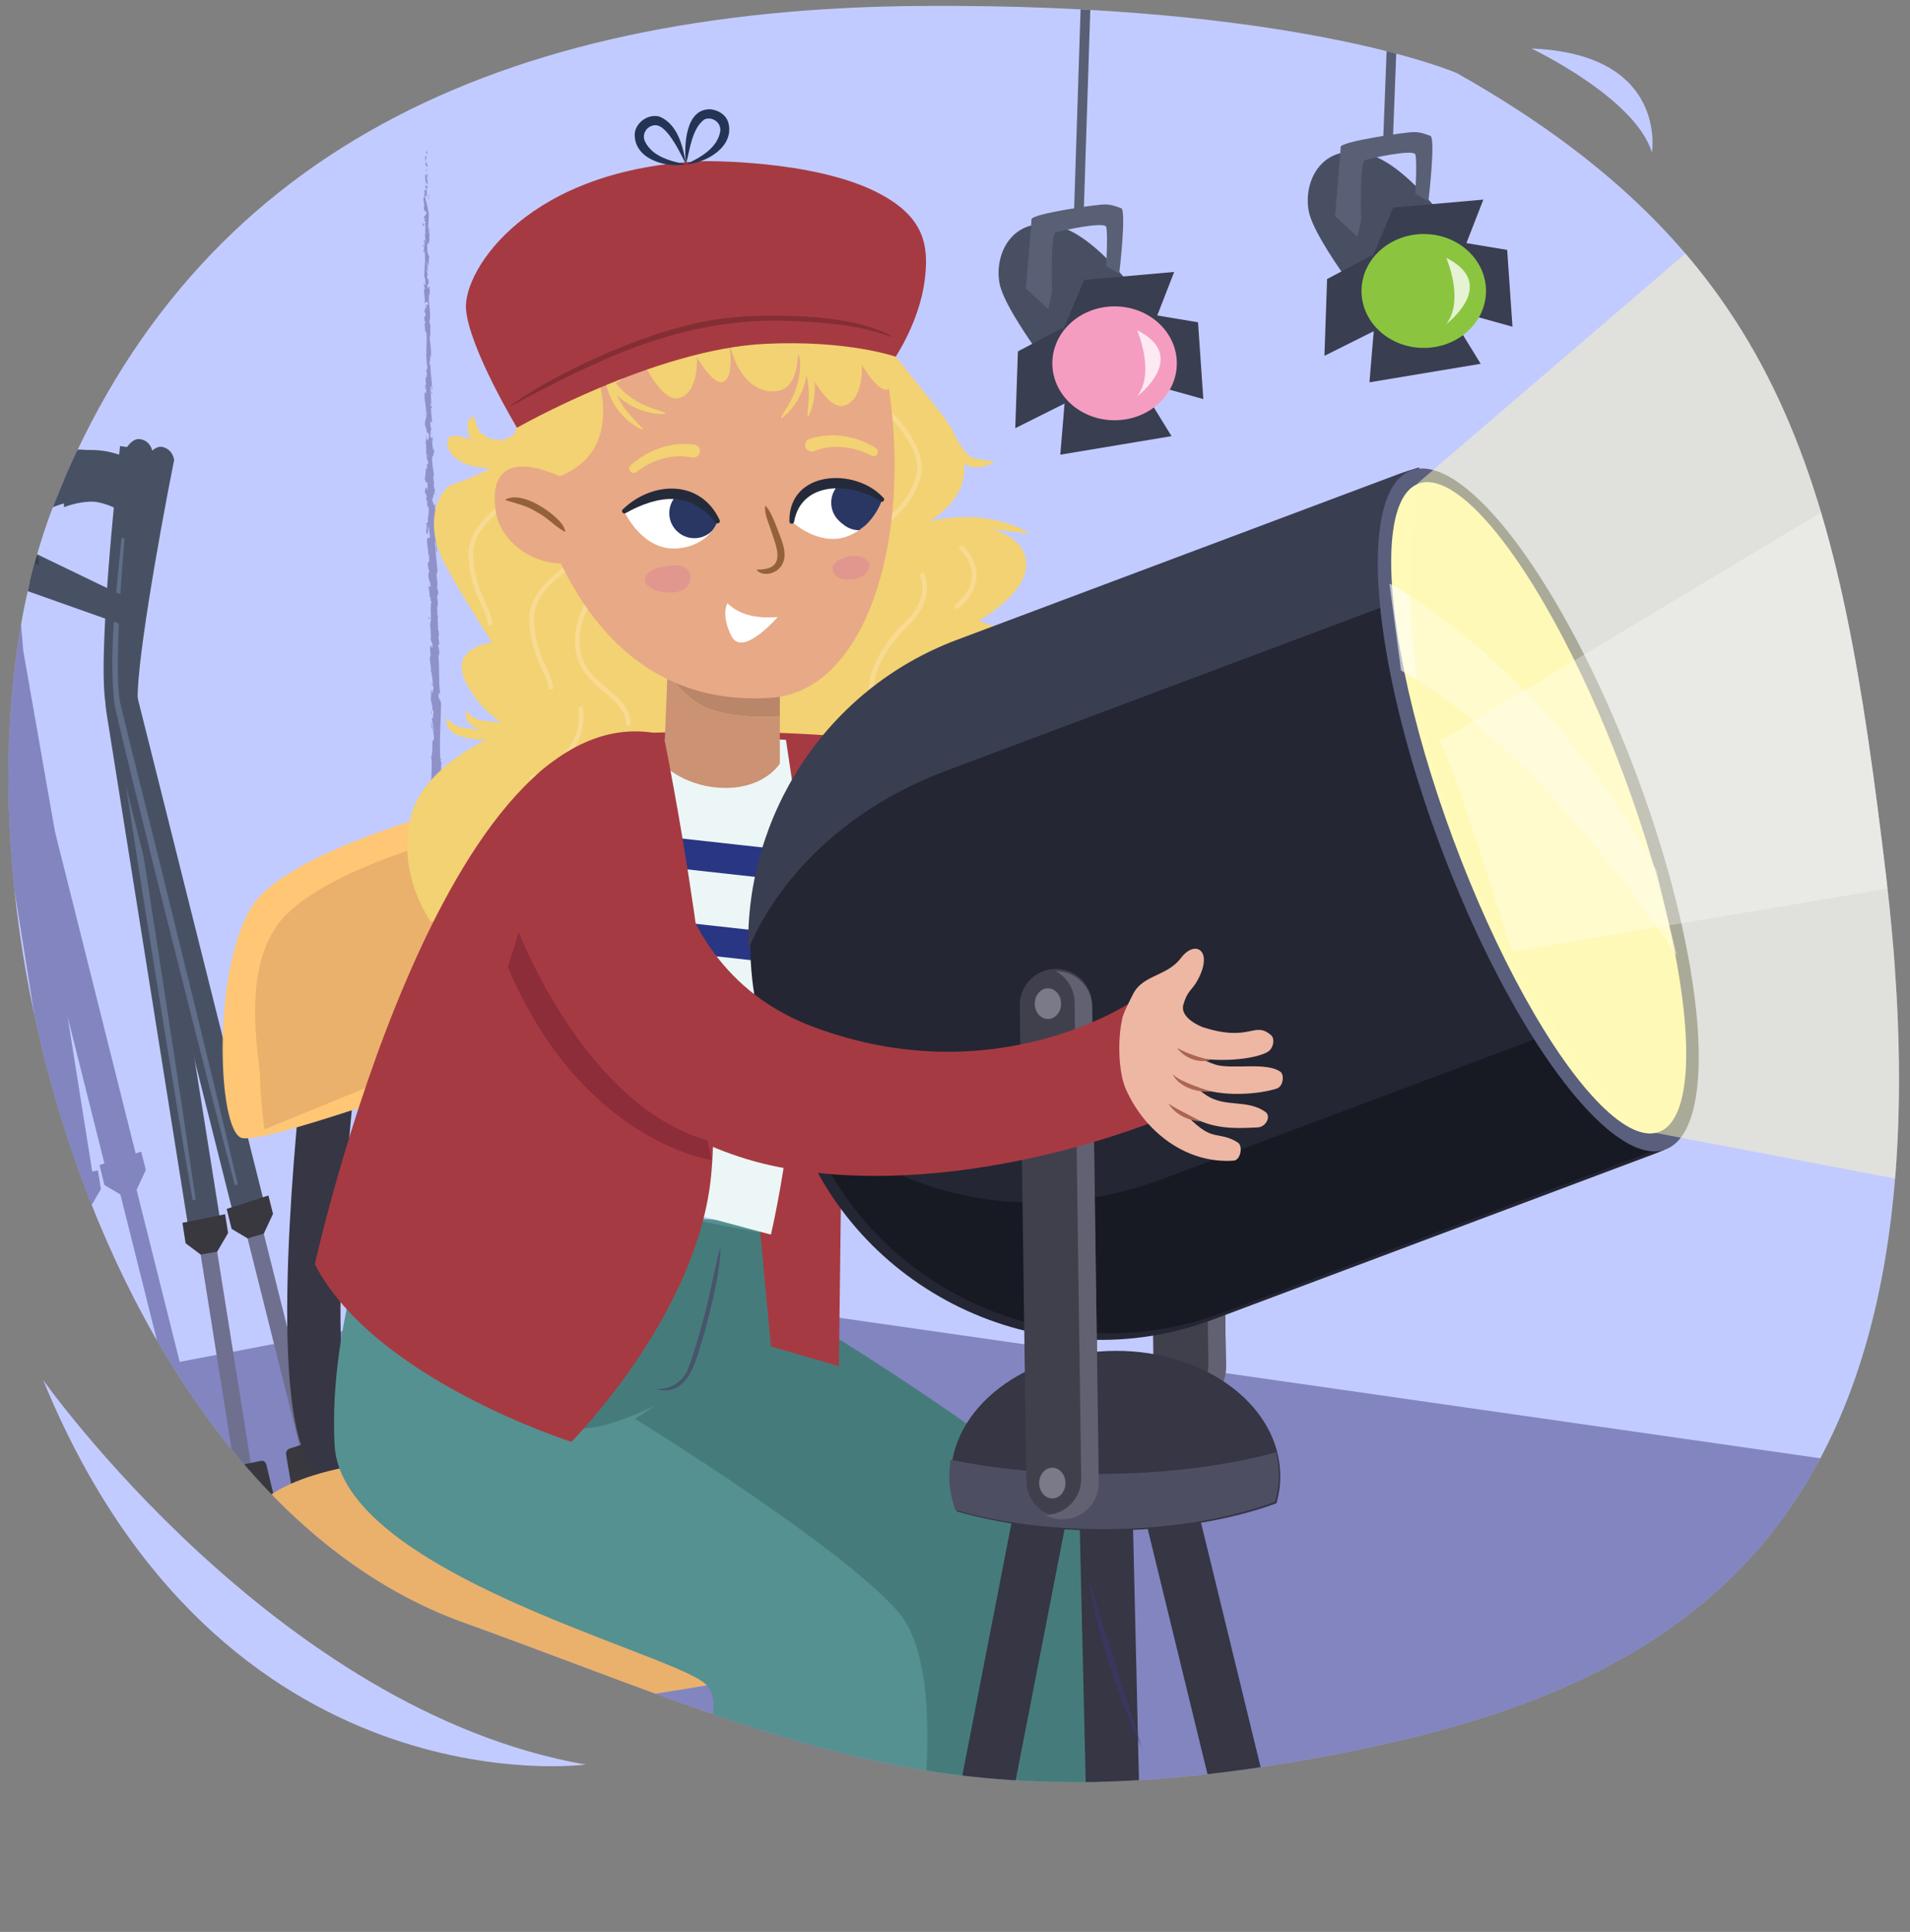 <?xml version="1.0" encoding="utf-8"?>
<!-- Generator: Adobe Illustrator 26.0.2, SVG Export Plug-In . SVG Version: 6.00 Build 0)  -->
<!DOCTYPE svg PUBLIC "-//W3C//DTD SVG 1.1//EN" "http://www.w3.org/Graphics/SVG/1.1/DTD/svg11.dtd">
<svg version="1.1" id="Layer_3" xmlns:x="http://ns.adobe.com/Extensibility/1.0/" xmlns:i="http://ns.adobe.com/AdobeIllustrator/10.0/" xmlns:graph="http://ns.adobe.com/Graphs/1.0/"
	 xmlns="http://www.w3.org/2000/svg" xmlns:xlink="http://www.w3.org/1999/xlink" x="0px" y="0px" width="380px" height="384.385px"
	 viewBox="0 0 380 384.385" style="enable-background:new 0 0 380 384.385;" xml:space="preserve">
<rect x="0" y="0" width="380" height="384.385" fill="#808080" stroke="none"/>
<style type="text/css">
	.st0{fill:#C2CBFF;}
	.st1{clip-path:url(#SVGID_00000000928611748556274510000003979119792398107563_);fill:#C2CBFF;}
	.st2{opacity:0.47;clip-path:url(#SVGID_00000000928611748556274510000003979119792398107563_);}
	.st3{fill:#54528C;}
	.st4{opacity:0.47;clip-path:url(#SVGID_00000000928611748556274510000003979119792398107563_);fill:#3C397B;}
	.st5{clip-path:url(#SVGID_00000000928611748556274510000003979119792398107563_);}
	.st6{fill:#6F6F8F;}
	.st7{fill:#38383E;}
	.st8{fill:#485164;}
	.st9{fill:#616E89;}
	.st10{fill:#39404E;}
	
		.st11{clip-path:url(#SVGID_00000000928611748556274510000003979119792398107563_);fill:none;stroke:#363644;stroke-width:10.599;stroke-linecap:round;stroke-miterlimit:10;}
	.st12{clip-path:url(#SVGID_00000000928611748556274510000003979119792398107563_);fill:#EAB16C;}
	.st13{clip-path:url(#SVGID_00000000928611748556274510000003979119792398107563_);fill:#559191;}
	.st14{clip-path:url(#SVGID_00000000928611748556274510000003979119792398107563_);fill:#457C7B;}
	.st15{fill:#48546E;}
	.st16{fill:#4E6185;}
	.st17{fill:#494F63;}
	.st18{fill:#3A3E51;}
	.st19{fill:#F59DC1;}
	.st20{opacity:0.77;fill:#FFFFFF;}
	.st21{fill:#596075;}
	.st22{fill:none;stroke:#596075;stroke-width:1.934;stroke-miterlimit:10;}
	.st23{fill:#8BC540;}
	.st24{fill:#FFC675;}
	.st25{fill:#EAB16C;}
	.st26{clip-path:url(#SVGID_00000000928611748556274510000003979119792398107563_);fill:#A63A42;}
	.st27{clip-path:url(#SVGID_00000000928611748556274510000003979119792398107563_);fill:#ECF6F6;}
	.st28{fill:#F2D272;}
	.st29{fill:none;stroke:#F8DA92;stroke-width:0.949;stroke-miterlimit:10;}
	.st30{fill:#A63A42;}
	.st31{fill:#ECF6F6;}
	.st32{fill:#BA8669;}
	.st33{fill:#CB9273;}
	.st34{fill:#E8A986;}
	.st35{fill:#946238;}
	.st36{clip-path:url(#SVGID_00000111174234127751399640000015331919015454712483_);}
	.st37{fill:#FFFFFF;}
	.st38{fill:#2A3763;}
	.st39{fill:#E1978D;}
	.st40{clip-path:url(#SVGID_00000096019046868224575380000001378447946015079608_);}
	.st41{fill:#252A3A;}
	.st42{fill:#243454;}
	.st43{fill:#832E34;}
	.st44{fill:#40404D;}
	.st45{fill:#616172;}
	.st46{fill:#283684;}
	.st47{clip-path:url(#SVGID_00000000928611748556274510000003979119792398107563_);fill:#363644;}
	.st48{clip-path:url(#SVGID_00000000928611748556274510000003979119792398107563_);fill:#4E4E63;}
	.st49{clip-path:url(#SVGID_00000000928611748556274510000003979119792398107563_);fill:#242633;}
	.st50{clip-path:url(#SVGID_00000000928611748556274510000003979119792398107563_);fill:#3A3E51;}
	.st51{clip-path:url(#SVGID_00000000928611748556274510000003979119792398107563_);fill:#171923;}
	.st52{clip-path:url(#SVGID_00000000928611748556274510000003979119792398107563_);fill:#7A7A89;}
	.st53{fill:#595F7C;}
	.st54{fill:#FFFAB7;}
	.st55{opacity:0.59;fill:#FFFFFF;}
	.st56{fill:#EDB7A4;}
	.st57{fill:#AB6650;}
	.st58{clip-path:url(#SVGID_00000000928611748556274510000003979119792398107563_);fill:#8C2D39;}
	.st59{opacity:0.49;clip-path:url(#SVGID_00000000928611748556274510000003979119792398107563_);fill:#FFFAB7;}
	.st60{opacity:0.3;clip-path:url(#SVGID_00000000928611748556274510000003979119792398107563_);fill:#FFFFFF;}
	.st61{clip-path:url(#SVGID_00000000928611748556274510000003979119792398107563_);fill:none;}
</style>
<path class="st0" d="M8.577,274.563c0,0,46.394,65.799,107.959,76.533C116.535,351.096,43.883,360.833,8.577,274.563z"/>
<path class="st0" d="M304.677,9.651c0,0,20.705,9.808,23.975,20.705C328.651,30.356,331.921,10.741,304.677,9.651z"/>
<g>
	<defs>
		<path id="SVGID_1_" d="M289.834,14.541c0,0-31.832-13.908-106.684-13.358C99.316,1.799,38.695,30.461,11.046,99.562
			c-27.492,68.708,7.292,196.531,80.963,223.186c65.275,23.617,95.89,41.203,173.302,26.386
			c68.948-13.197,125.292-44.372,109.965-174.555C366.047,97.312,356.116,51.898,289.834,14.541z"/>
	</defs>
	<clipPath id="SVGID_00000139273110228903877520000012418158566546774683_">
		<use xlink:href="#SVGID_1_"  style="overflow:visible;"/>
	</clipPath>
	<path style="clip-path:url(#SVGID_00000139273110228903877520000012418158566546774683_);fill:#C2CBFF;" d="M289.834,14.541
		c0,0-31.832-13.908-106.684-13.358C99.316,1.799,38.695,30.461,11.046,99.562c-27.492,68.708,7.292,196.531,80.963,223.186
		c65.275,23.617,95.89,41.203,173.302,26.386c68.948-13.197,125.292-44.372,109.965-174.555
		C366.047,97.312,356.116,51.898,289.834,14.541z"/>
	<g style="opacity:0.47;clip-path:url(#SVGID_00000139273110228903877520000012418158566546774683_);">
		<g>
			<g>
				<g>
					<g>
						<path class="st3" d="M84.984,30.139c-0.071-0.124-0.226-0.05-0.189,0.294l0.269,0.24L84.984,30.139z"/>
						<path class="st3" d="M84.536,32.472c0.136,0.404,0.37,0.868,0.609,0.601c-0.262-0.398-0.157-0.497-0.469-0.925
							c-0.037-0.345,0.074-0.605,0.173-0.548c-0.07-0.121,0.048-0.538-0.121-0.721c-0.197,0.454-0.195,1.024-0.014,1.616
							C84.657,32.623,84.586,32.501,84.536,32.472z"/>
						<path class="st3" d="M84.742,66.258l0.027-0.218C84.753,66.099,84.745,66.174,84.742,66.258z"/>
						<path class="st3" d="M84.98,87.189c-0.009-0.159-0.037-0.225-0.061-0.233C84.939,87.104,84.957,87.225,84.98,87.189z"/>
						<path class="st3" d="M84.753,90.767c0.007-0.077,0.01-0.141,0.014-0.211C84.744,90.637,84.732,90.718,84.753,90.767z"/>
						<path class="st3" d="M84.742,66.258l-0.073,0.561C84.756,66.856,84.728,66.531,84.742,66.258z"/>
						<path class="st3" d="M85.261,37.119c-0.015-0.117-0.042-0.214-0.075-0.302c0.013,0.096,0.025,0.189,0.033,0.285
							C85.233,37.106,85.246,37.11,85.261,37.119z"/>
						<path class="st3" d="M84.358,57.036l-0.004-0.17c-0.031-0.049-0.068-0.096-0.11-0.139L84.358,57.036z"/>
						<path class="st3" d="M84.188,49.956c-0.007,0.16,0.219,0.212,0.318,0.271c-0.094-0.089-0.141-0.206-0.161-0.346
							C84.303,49.88,84.252,49.902,84.188,49.956z"/>
						<path class="st3" d="M84.378,38.722l-0.035-0.199C84.354,38.575,84.364,38.662,84.378,38.722z"/>
						<path class="st3" d="M84.402,62.105c-0.033,0.013-0.062,0.038-0.079,0.066C84.351,62.17,84.378,62.144,84.402,62.105z"/>
						<path class="st3" d="M89.72,260.108c-0.016-0.005-0.026,0.003-0.04,0.001C89.703,260.15,89.72,260.163,89.72,260.108z"/>
						<path class="st3" d="M88.756,268.336l-0.014-0.114c-0.043-0.011-0.085-0.023-0.126-0.022L88.756,268.336z"/>
						<path class="st3" d="M84.585,97.312c0.002-0.013,0.002-0.017,0.004-0.029C84.56,97.111,84.566,97.209,84.585,97.312z"/>
						<path class="st3" d="M85.85,157.342c0.189-0.684,0.278,1.102,0.483,0.074C86.247,157.513,85.965,156.492,85.85,157.342z"/>
						<path class="st3" d="M85.234,37.302c0.004,0.096,0.008,0.193,0.007,0.29C85.247,37.46,85.245,37.371,85.234,37.302z"/>
						<path class="st3" d="M86.333,157.416c0.001,0,0.002,0,0.002,0l0.019-0.106C86.346,157.354,86.34,157.378,86.333,157.416z"/>
						<path class="st3" d="M84.996,112.377c0.039-0.032,0.068-0.092,0.096-0.155C85.069,112.227,85.041,112.263,84.996,112.377z"/>
						<path class="st3" d="M85.11,101.146l-0.025,0.278C85.104,101.314,85.109,101.225,85.11,101.146z"/>
						<path class="st3" d="M85.42,118.199c-0.014,0.151-0.045,0.203-0.01,0.409c0.011-0.019,0.019-0.038,0.026-0.063
							C85.404,118.471,85.388,118.372,85.42,118.199z"/>
						<path class="st3" d="M85.533,124.266c0.017-0.032,0.029-0.075,0.043-0.113c-0.006-0.06-0.01-0.13-0.016-0.192L85.533,124.266z
							"/>
						<path class="st3" d="M89.274,241.674c-0.061,0.134-0.129,0.218-0.197,0.284C89.235,241.862,89.309,242.752,89.274,241.674z"/>
						<path class="st3" d="M85.134,37.124c0.057,0.034,0.086,0.086,0.1,0.179c-0.004-0.07-0.01-0.136-0.016-0.202
							C85.185,37.084,85.153,37.081,85.134,37.124z"/>
						<path class="st3" d="M87.2,118.414l-0.016,0.964C87.201,119.108,87.206,118.758,87.2,118.414z"/>
						<path class="st3" d="M88.445,198.155l0.031,0.221C88.48,198.291,88.472,198.212,88.445,198.155z"/>
						<path class="st3" d="M87.27,122.238c-0.076,0.173-0.119,0.357-0.146,0.546c0.018,0.04,0.034,0.085,0.06,0.111L87.27,122.238z"
							/>
						<path class="st3" d="M89.075,241.96c0.001-0.002,0.002-0.002,0.002-0.002S89.076,241.958,89.075,241.96z"/>
						<path class="st3" d="M89.725,248.299c-0.01-0.919-0.297-0.426-0.47-0.618c-0.104-1.095,0.208-0.511,0.353-0.887
							c-0.091-0.683-0.372-1.203-0.37-1.714c0.048-0.039,0.064-0.139,0.127-0.023c-0.248-0.719-0.051-2.148-0.362-2.985
							c0.025-0.063,0.049-0.095,0.072-0.111c-0.146,0.139-0.296,0.163-0.404,0.137c-0.013-0.412-0.201-0.761-0.01-0.919
							c-0.001,0.252,0.077,0.272,0.14,0.389l-0.092-0.43c0.271-0.393,0.107,0.587,0.312,0.583c-0.106-0.84-0.354-1.816-0.287-2.462
							c0.269-0.14,0.119,1.506,0.345,0.641l-0.086,0.999c0.415-0.77-0.019,0.607,0.427-0.102c0.055-1.314-0.165-1.466-0.11-2.776
							c-0.156-0.292-0.222,0.102-0.378-0.191c-0.306-1.856,0.657-1.477,0.27-2.839c-0.188-0.351-0.534-0.482-0.37-1.459l0.313,0.327
							c0.007-1.271-0.455-0.717-0.273-2.052c0.125,0.234,0.12,0.997,0.153,0.804c0.227-0.867-0.185-0.607-0.198-1.269l0.27-0.142
							c-0.068-1.352-0.292-2.839-0.369-4.336c0.083,0.081,0.172,0.337,0.249-0.015c-0.171-1.887-0.041-4.035,0.088-5.86
							l-0.248-0.692c0-0.162,0.101-0.302,0.149-0.128c0.076-0.712-0.15-0.034-0.248-0.374c-0.024-0.404,0.125-0.536,0.201-0.281
							c-0.222-1.25-0.495-3.563-0.267-4.889l0.074,0.256c0.077-1.03-0.503-1.152-0.301-2.11l0.045,0.182
							c0.061-2.234-0.199-4.697,0.124-6.407c-0.344-0.318,0.11-2.212-0.364-2.347c0.211-1.279,0.302-0.915,0.426-2.713
							c0.013-0.48-0.308-0.709-0.368-1.301l0.246-0.019l-0.273-0.8l0.287-0.434l-0.073-0.555c-0.011,0.222-0.102,0.473-0.174,0.44
							c-0.128-0.866,0.133-2.12,0.259-2.144l-0.246-2.051c0.1,0.044,0.14,0.387,0.209,0.658c-0.272-1.092,0.256-0.204,0.007-1.205
							c-0.054,0.136-0.148-0.07-0.199-0.092c0.14-0.504,0.12-1.644,0.042-2.487l0.173,0.159c0.015-1.525-0.14-3.211-0.169-4.922
							c-0.068,0.615-0.365,0.479-0.403-0.022l0.257-0.205c-0.167-0.321-0.089,0.526-0.298-0.136c0.018-0.639,0.289-0.435,0.38-0.07
							l-0.105-0.775c0.077-0.047,0.121,0.134,0.222,0.18c-0.168-0.316,0.237-1.346-0.053-1.8l0.077-0.045
							c-0.029-1.71-0.133-2.483-0.172-3.876c-0.226-0.023-0.186-0.569-0.375-0.98c0.053-1.025,0.209-2.164,0.167-3.397
							c-0.128-0.865-0.195-0.25-0.336-0.637c0.204-0.067,0.162-1.299,0.321-0.663c-0.061-1.479-0.076-1.89-0.276-3.758
							c-0.08,0.205-0.113,0.434-0.185,0.317c-0.04-0.339,0.072-0.774,0.171-0.727l0.023,0.089c-0.346-2.095,0.509-4.86,0.051-6.526
							l0.023,0.093l-0.254-1.731c0.021-0.799,0.163,0.476,0.279-0.117c-0.376-1.865-0.005-2.958-0.261-4.495
							c0.583-1.204-0.12-4.233,0.236-5.85l-0.141,0.096c-0.147-0.414,0.072-0.505,0.099-0.812c-0.11,0.046-0.12,0.454-0.202,0.197
							c-0.236-3.523,0.075-7.281,0.137-10.898c0.014-1.323-0.751-0.737-0.441-2.41l0.273,0.468
							c-0.366-2.662-0.089-5.456-0.406-8.062c0.064,0.155,0.143,0.158,0.147,0.412c0.182-0.555-0.028-2.04-0.185-2.047
							c0.01-0.407,0.14-0.097,0.215-0.349c0.103-0.555-0.271-1.384-0.085-1.682c0.03-0.051,0.065,0.154,0.082,0.255
							c-0.1-0.359-0.007-1.681-0.222-1.331c0.088-0.982-0.133-1.873-0.016-2.658c-0.257-0.505,0.089-1.68-0.265-1.836
							c0.363,0.064,0.26-1.724,0.079-2.341c0.113,0.206,0.104-0.541,0.26-0.301c-0.018-0.707-0.097-1.354-0.281-1.227
							c0.409-1.311-0.397-2.613,0.145-3.357c-0.233-2.098-0.4-4.039-0.52-5.928c0.362,0.062,0.074,2.089,0.452,2
							c-0.182-1.79-0.51-2.819-0.456-4.599c0.041-0.461,0.161,0.259,0.226,0.413c-0.182-1.789-0.031-3.464-0.256-5.054
							c0.034,0.004,0.074,0.175,0.104,0.337c-0.017-0.314,0.04-0.732-0.124-0.693l0.05,0.305c-0.229,0.506-0.52-1.238-0.647-1.292
							c0.48,0.525,0.089-1.577,0.699-0.741c-0.035-0.206-0.117-0.464-0.226-0.415c0.026-0.307,0.089-0.406,0.219-0.097
							c-0.11-1.124-0.277-0.721-0.292-1.74c0.08,0.002,0.114,0.207,0.209,0.311c-0.164-0.513-0.329-1.029-0.277-1.892
							c0.049,0.051,0.109-0.05,0.113,0.207c-0.051-1.479-0.459-2.514-0.339-4.14c0.354,0.472,0.104-0.554,0.401-0.646l-0.105-0.871
							l-0.139,0.353c-0.009-0.765-0.239-1.436-0.153-2.095l0.134,0.566l-0.083-1.432l-0.099,0.813
							c-0.168-0.771-0.377,0.09-0.312-0.929c0.034,0.206-0.01-0.765,0.158-1.167c0,0,0,0.003,0.001,0.003
							c-0.102-0.377-0.209-0.764-0.146-1.33c0.093-0.149,0.333,0.112,0.394,0.015c-0.257-0.368-0.102-1.789-0.377-2.257
							c0.065,0.156,0.222,0.162,0.254,0.109l-0.209-0.31c0.058-0.355,0.089-0.408,0.215-0.353c0.018-1.066-0.373,0.345-0.233-0.922
							c0.018,0.099,0.048,0.051,0.082,0.257c0.062-1.272-0.174-2.451-0.095-3.62c0.294-0.35,0.092,1.018,0.339,0.619
							c-0.085-1.681-0.424-3.477-0.383-5.107l-0.028,0.304c-0.429-0.218,0.188-1.216-0.027-2.036c0.035,0.201,0.24,0.26,0.192,0.206
							c0.048-1.116-0.146-2.278-0.311-3.965l0.113,0.207c0.085-0.659,0.024-1.731,0.061-2.442c-0.113-0.209-0.102-0.615-0.256-0.365
							c0.581-2.2-0.41-4.168,0.072-6.12c0.005,0.232,0.106,0.552,0.103,0.367l-0.131-1.652c-0.183,0.134-0.108,0.219-0.246,0.569
							c-0.113-0.207-0.207-0.673-0.214-1.082c0.136,0.742,0.297-0.012,0.394-0.335c-0.056,0.055-0.12-0.054-0.177-0.026
							c0.313-0.87-0.375-0.138-0.175-1.322l0.098,0.061c-0.058-0.441-0.194-0.845-0.175-1.322c0.21-0.201,0.108,0.468,0.285,0.495
							c-0.025-0.668-0.43-1.312-0.227-1.921c0.065,0.283,0.073,0.691,0.138,0.974c0.239-0.664,0.174-0.739,0.205-1.229l-0.005,0.048
							l0.093-1.134l-0.063,0.29c-0.573-0.827-0.133-1.702-0.519-2.823c0.366,1.089,0.203,0.177,0.447,0.257
							c0.062-0.289,0.13-0.728,0.2-0.605c-0.205-0.529,0.138-0.892-0.162-1.639c0.078-0.035-0.003-0.57,0.195-0.453
							c-0.074-0.692-0.133,0.166-0.232,0.11c-0.286-1.063,0.277-2.516-0.117-4.045c-0.175-1.322-0.443-1.562-0.596-2.788
							c0.117-0.417,0.291,0.334,0.291,0.334c0.103-0.671,0.072-1.174-0.029-1.803c0.07,0.126,0.126-0.006,0.21-0.2
							c-0.03-0.506-0.291-0.333-0.188-1.003c0.089,0.113,0.231,0.257,0.323,0.5c-0.083-0.595-0.239-1.181-0.321-1.797
							c0.133-0.166,0.213,0.369,0.306,0.585c-0.074-0.693-0.156-1.795-0.375-2.006l-0.069,0.446
							c-0.015-0.253,0.183-0.133,0.225,0.052c0.18,0.591-0.059,0.859-0.137,0.894l-0.058-0.439c-0.45,0.46,0.106,1.765,0.095,2.65
							l-0.34-0.363l0.293,0.903c-0.083,0.195-0.267,0.33-0.324-0.106c-0.153,0.637,0.129,0.56-0.045,1.108
							c-0.027,0.061-0.044,0.034-0.058-0.022l0.111,0.618c-0.072-0.12-0.233,0.107-0.192-0.274c-0.172,1.116,0.283,1.79,0.038,2.213
							l-0.022-0.093c0.141,1.542,0.247,0.145,0.555,1.298l-0.589,0.79l0.247,0.147c-0.006,0.159-0.018,0.475-0.117,0.418
							c0.178,0.59,0.104-0.103,0.269,0.238c-0.209,0.771,0.143,2.112-0.243,2.292c0.191,0.272,0.13-0.736,0.274,0.08
							c-0.414,0.241,0.089,0.945-0.09,1.649c-0.22-0.211-0.118-0.877-0.298-0.172c0.373,0.416-0.055,1.365,0.026,1.955
							c0.291,0.022,0.145,1.282,0.26,2.272c-0.099-0.061-0.126,1.868-0.214,2.792l-0.049-0.026c0.297,0.173,0.259,1.125,0.333,1.817
							c-0.176-0.024-0.248-0.147-0.334-0.521l0.013,0.651c0.097,0.152,0.15,0.354,0.192,0.776l-0.223-0.16
							c0.028,0.866,0.291,1.74,0.164,2.858c0.206,0.059,0.555-0.897,0.713,0.279c-0.11,0.046-0.299,0.093-0.35-0.215
							c0.016,0.101,0.099,0.359,0.055,0.563L84.711,60.5c-0.073,0.509,0.161,0.263,0.151,0.669
							c-0.158-0.005-0.107,0.303-0.234,0.247c-0.017-0.103,0.059-0.355-0.006-0.51c-0.02,0.458-0.103,1.013-0.22,1.199
							c0.089-0.042,0.213-0.004,0.24,0.331c0.027,0.866-0.185,0.3-0.257,0.807c0.114,0.208,0.01,0.763,0.247,0.773
							c0.003,0.254-0.106,0.303-0.168,0.402c0.112,0.447,0.068,2.094,0.31,1.584l0.015-0.115c0.005,0.021,0.006,0.047,0.012,0.073
							c0-0.004,0,0,0-0.004v0.004c0.262,1.466-0.078,3.056,0.05,4.513l-0.079-0.001c0.106,0.869,0.089,1.937,0.27,2.556
							c0.004,0.258-0.133,0.61-0.229,0.502c0.072,0.664,0.162,0.737,0.049,1.701c-0.15-0.667-0.118,0.233-0.114-0.684
							c-0.052,0.866-0.175,1.064,0.058,1.989c-0.208-0.312-0.243,0.656-0.175,1.066l0.134-0.609
							c0.038,0.462,0.027,0.866,0.018,1.277l-0.27-0.217c-0.292,1.776,0.61,3.181,0.092,4.539c0.195,0.465,0.113-0.964,0.339-0.549
							c-0.021,0.815-0.388,1.67-0.384,1.925c-0.127,1.118,0.408,1.033,0.329,2.202c0.092-0.151,0.343-0.297,0.449,0.574
							c-0.02,0.815-0.38,1.009-0.466,0.496c-0.012-0.195,0.017-0.29,0.049-0.282c-0.039-0.263-0.086-0.607-0.184-0.283l0.097,0.104
							c-0.09,0.406-0.059,1.527-0.219,1.266c0.102,0.614,0.161,0.26,0.201-0.197c-0.118,1.047,0.026,1.633-0.047,2.71
							c0.049-0.172,0.158-0.332,0.16-0.161c-0.089,1.58,0.193,0.691,0.254,1.759c-0.134,0.61-0.35-0.211-0.209,0.862
							c-0.086,0.659-0.25,0.144-0.332-0.116c0.201,0.977-0.087,1.834-0.11,2.394l-0.086-0.515c0.051,0.308,0.055,0.561,0.059,0.818
							l0.185-0.298c-0.028,0.304-0.024,0.56-0.103,0.556c0.13,0.31,0.312-0.245,0.493,0.372c-0.089,0.406,0.126,1.229-0.123,1.373
							c0.062-1.273-0.251,0.145-0.311-0.93c0.034,0.207,0.037,0.46,0.01,0.765c-0.027,0.046-0.053-0.042-0.069-0.125
							c-0.203,1.22,0.295,0.554,0.313,1.815c-0.145-0.158-0.264,0.297-0.23,0.502c-0.006-0.508,0.233-0.247,0.35,0.217
							c-0.096,0.81,0.098,0.877,0.093,1.301l0.043-0.484c0.145,0.161,0.134,0.566,0.189,1.128c-0.11,0.05-0.086-0.51-0.131-0.308
							c0.261,0.621-0.233,1.419-0.048,2.288c-0.089,0.406-0.266,0.044-0.325,0.4c0.202,0.974-0.175,1.062-0.004,2.087
							c0.186-0.3,0.138-0.351,0.337,0.37l-0.165-1.687l0.297,1.079c-0.007-0.51-0.14-1.074-0.113-1.38
							c0.165,0.514,0.117,0.462,0.271,0.215c-0.274,0.703,0.192,1.38,0.014,2.19l-0.473-0.016c-0.189,1.216,0.282,2.15,0.192,3.726
							l0.073-0.507c0.192,0.208,0.044,0.972,0.13,1.48c-0.159-0.045-0.211,0.275-0.305,0.495c0.117-0.029,0.01,1.153,0.329,1.29
							l-0.195,0.707c-0.062,1.273,0.477,1.443,0.445,2.666c-0.179-0.365-0.28,0.193-0.418-0.624c0.006,0.408-0.016,0.775,0.093,0.78
							c-0.095,0.24,0.234,1.127,0.09,1.505c0.073,0.171,0.239,0.224,0.234,0.682c-0.031,0.051-0.078,0-0.078,0
							c0.078,0,0.119,0.715,0.287,0.312c-0.47,1.266,0.1,3.512-0.303,4.614c0.069,0.889,0.14,1.961,0.166,2.769
							c-0.048-0.051-0.079-0.001-0.065-0.154c-0.127,1.118,0.466,0.677,0.325,1.949c-0.244,0.653-0.15-0.671-0.24-0.265
							c-0.517,0.185,0.099,1.53-0.189,2.39l-0.034-0.206c-0.165,0.656,0.226,1.589,0.209,2.656c0,0-0.047-0.051-0.079-0.005
							c0.279,0.724,0.392,2.103,0.484,3.128c-0.209-0.315-0.116-0.464-0.319-0.266c0.038,0.459,0.33-0.141,0.404,0.776
							c-0.106,0.3-0.191,0.964-0.41,1.056l-0.028-0.866c-0.277,0.449,0.03,1.121-0.011,1.578l-0.126-0.056
							c0.065,1.326,0.38,1.339,0.383,2.766l0.092-0.149c0.326,0.774-0.163,0.657,0.082,1.43l-0.312,0.241
							c0.086,0.513,0.338,1.796,0.415,2.717c-0.244-0.518-0.383-1.595-0.535-2.26c0.007,0.51,0.055,1.732,0.216,1.995
							c-0.034-0.205-0.116-0.462-0.071-0.666c0.26,0.621,0.397,1.441,0.41,2.457c-0.616-0.169-0.106,2.651-0.568,3.396
							c0.259,1.793-0.031,3.567,0.043,5.66c0.463-0.751,0.025,0.611,0.512,0.473c0.04,0.487,0.036,0.673,0.005,0.717l-0.265,1.483
							c-0.136,0.353-0.116-0.462-0.225-0.415c-0.018,1.068-0.199,0.452-0.316,1.161c0.172-0.148,0.257,0.367,0.202,0.976l0.21-0.861
							c0.288,1.487-0.387,1.297-0.102,2.796l-0.163-0.473c0.105,0.77,0.049,2.847,0.456,3.596c-0.054,0.138-0.185,0.32-0.226-0.019
							c-0.025,1.845,0.494,4.098,0.278,5.536l-0.122-0.138c0.041,0.343,0.236,0.595,0.123,1.028
							c-0.05-0.021-0.122-0.136-0.126,0.023c0.045,0.181,0.226,0.91,0.165,1.367l-0.142-0.387c-0.124,1.802,0.379,2.755,0.488,4.262
							c-0.352,0.003-0.441,1.42-0.485,2.128l-0.05-0.024c-0.005,2.096,0.357,3.553,0.531,5.49c-0.36,1.211-0.085,4.082-0.264,6.021
							c0.059-0.297,0.275,0.043,0.317,0.387c-0.063,0.455,0.267,1.251-0.057,1.185l0.003-0.162c-0.311,0.348-0.209,1.28-0.205,2.009
							l0.425,0.112c-0.58,1.918,0.317,4.991-0.214,6.041c0.114,0.458,0.123,1.028,0.237,1.482L86.58,202
							c-0.035,1.276-0.051,1.913,0.031,3.487l-0.168-0.318c0.002,0.889,0.674,1.11,0.702,1.93l-0.334,0.253
							c0.034,1.55-0.235,3.125,0.1,4.651c-0.05-0.024-0.149-0.068-0.167-0.319c0.005,0.73-0.177,2.827,0.282,2.554
							c-0.302,0.024,0,1.6,0.148,2.435l-0.225-0.126c0.298,0.702,0.376,0.723,0.473,1.708c-0.025,0.234-0.175,0.208-0.123-0.103
							c-0.103,0.781,0.222,0.603,0.121,1.55l-0.149-0.349c-0.003,0.802,0.073,0.737,0.247,1.175
							c0.099,0.503-0.028,1.522-0.228,1.644c0.125,0.106,0.297,0.542,0.248,1.016c-0.075,0.065-0.125-0.106-0.15-0.192
							c-0.127,1.344,0.296,1.989,0.094,2.915c-0.074,0.021-0.109,0.081-0.13,0.158c-0.014-1.065-0.018-1.923,0-1.843
							c-0.206,0.004-0.226,0.865-0.522,0.186c0.168,0.688,0.526,1.863,0.445,2.703c-0.019,0.041-0.038,0.081-0.069,0.112
							l-0.025-0.086c-0.017,0.194,0.005,0.367,0.043,0.529c-0.029,0.268-0.051,0.439-0.049,0.696
							c-0.168,0.102-0.074,0.988-0.074,1.417c0.224-0.04,0.198,0.523,0.375-0.007c-0.015,0.068-0.029-0.081-0.043-0.366
							c-0.008-0.064-0.013-0.14-0.027-0.182c0.006,0.008,0.014,0.018,0.02,0.029c-0.012-0.281-0.023-0.649-0.035-1.066
							c0.12,0.337,0.223,0.689,0.107,1.166c0.149,0.218,0.302,0.457,0.374,0.592c-0.303,0.593-0.452,1.728-0.643,1.889
							c0.15,1.308,0.14,3.084,0.578,3.9c0.061,0.372-0.113,0.43-0.177,0.571c-0.046-0.214-0.045-0.47-0.108-0.585
							c0.122,0.743,0.083,2.206,0.381,2.378c-0.116,0.941-0.281-0.522-0.21,0.766l-0.094-0.172
							c-0.426,2.546,0.829,4.111,0.275,6.935c0.034-0.195,0.049-0.293,0.098-0.334c-0.208,3.212,0.372,6.604,0.006,9.776
							c-0.069,0.901,0.121,0.995,0.275,1.541l-0.238,0.199l0.296,0.934c0.229,1.327-0.551,2.316-0.134,3.994l0.159-0.22
							c-0.02,0.606,0.131,1.915-0.058,1.818c0.031,0.061,0.173,0.195,0.092,0.433l-0.126,0.021l0.244,1.483
							c-0.07,1.154-0.505-0.171-0.499,1.511c0.06,0.624,0.401,1.773,0.481,1.537c0.002-0.252,0.067-0.646,0.193-0.667l0.076,0.571
							c0.375,0.097,0.764,0.529,0.999-0.879l-0.246-0.974l0.175-0.318l0.026,0.823c0.161-0.47,0.006-0.763-0.104-1.093
							c0.095-0.08,0.159-0.219,0.192-0.414l-0.374-0.954c0.144-0.119,0.297,0.425,0.366-0.22c-0.174-0.447-0.319,0.437-0.441-0.305
							c0.161-0.471,0.301-0.337,0.146-0.883c0.095-0.079,0.158,0.036,0.204,0.253c-0.124-0.487-0.072-1.293-0.275-1.541
							c0.2-0.491-0.085-1.649,0.269-1.608c-0.087-0.152-0.293-0.856-0.316-1.305c0.437,0.812-0.006-1.681,0.451-1.473
							c-0.391-0.6-0.209-2.19-0.439-3.261c0.031,0.06,0.094,0.177,0.077,0.272c0.02-0.606,0.132-0.784,0.196-1.174
							c-0.315-0.072-0.404-1.013-0.607-1.518c0.289-0.747,0.377,0.444,0.663,0.206c-0.254,0.042-0.277-1.284-0.484-1.028
							c0.177-0.571,0.082-0.491,0.337-0.788c-0.394-0.092-0.076-0.527-0.326-0.993c0.178-0.825,0.364-0.218,0.228-1.118
							C89.572,247.499,89.725,248.299,89.725,248.299z M88.655,226.862c0.002,0,0.004,0,0.004,0
							c0.009,0.185,0.016,0.342,0.021,0.443C88.675,227.212,88.668,227.084,88.655,226.862z M88.618,225.059
							c-0.005,0.22-0.001,0.493,0.005,0.782c-0.076,0.065-0.158-0.002-0.157-0.184C88.52,225.755,88.557,225.329,88.618,225.059z
							 M87.128,228.9c-0.037-0.285,0.005-0.381,0.051-0.421c0.006,0.135,0.017,0.292,0.036,0.498
							c0.009,0.008,0.018,0.025,0.028,0.033C87.2,228.985,87.159,228.954,87.128,228.9z"/>
						<path class="st3" d="M87.433,229.408c0.006,0.041,0.016,0.064,0.019,0.117c0.019-0.059,0.035-0.114,0.047-0.171
							c-0.025-0.034-0.049-0.069-0.072-0.1C87.429,229.306,87.431,229.36,87.433,229.408z"/>
						<path class="st3" d="M84.774,66.002l-0.004,0.038c0.008-0.032,0.017-0.061,0.031-0.08
							C84.789,65.985,84.782,65.985,84.774,66.002z"/>
						<polygon class="st3" points="88.593,200.161 88.536,200.164 88.589,200.321 						"/>
						<path class="st3" d="M85.364,56.06c0.019-0.019,0.039-0.057,0.055-0.131C85.405,55.934,85.385,55.991,85.364,56.06z"/>
						<path class="st3" d="M85.336,51.77l0.069-0.608C85.364,51.426,85.346,51.617,85.336,51.77z"/>
						<path class="st3" d="M85.387,48.471c-0.04-0.041-0.07-0.052-0.098-0.063c0,0.003,0,0.004-0.001,0.007L85.387,48.471z"/>
						<path class="st3" d="M86.612,100.892c0.002,0.044,0.006,0.088,0.013,0.127C86.673,101.316,86.652,101.114,86.612,100.892z"/>
						<path class="st3" d="M85.8,85.3c0.044,0.165,0.087,0.327,0.115,0.5C85.928,85.521,85.929,85.306,85.8,85.3z"/>
						<path class="st3" d="M87.202,118.308c-0.001-0.002-0.002,0-0.004-0.002c0.001,0.037,0.001,0.07,0.002,0.108L87.202,118.308z"
							/>
						<path class="st3" d="M85.925,86.525c0.04-0.279,0.026-0.511-0.009-0.725C85.905,86.028,85.887,86.296,85.925,86.525z"/>
						<path class="st3" d="M85.228,34.178l0.006-0.159c-0.015,0.003-0.027-0.006-0.036-0.018L85.228,34.178z"/>
						<path class="st3" d="M85.198,34.001l-0.03-0.176C85.169,33.906,85.172,33.976,85.198,34.001z"/>
						<path class="st3" d="M85.104,33.455l0.063,0.37C85.166,33.696,85.17,33.538,85.104,33.455z"/>
						<path class="st3" d="M85.203,38.545l0.083,0.049C85.269,38.567,85.242,38.549,85.203,38.545z"/>
						<path class="st3" d="M85.251,39.871c0.013-0.317,0.16-0.797,0.1-1.238l-0.066-0.04C85.411,38.799,85.108,39.573,85.251,39.871
							z"/>
						<path class="st3" d="M84.344,45.426l0.045-1.113c-0.083,0.196-0.196,0.453-0.226-0.052
							C83.93,45.668,84.353,43.969,84.344,45.426z"/>
						<path class="st3" d="M84.281,48.875c-0.051-0.596-0.126,0.009-0.176-0.021C84.192,49.231,84.213,49.322,84.281,48.875z"/>
						<path class="st3" d="M84.737,73.781l-0.206-0.056C84.569,74.184,84.61,73.728,84.737,73.781z"/>
						<polygon class="st3" points="85.882,78.523 86.001,78.072 85.81,77.863 						"/>
						<polygon class="st3" points="84.475,81.362 84.442,81.161 84.531,81.928 						"/>
						<path class="st3" d="M85.314,123.19l0.25-0.144C85.513,122.736,85.228,122.676,85.314,123.19z"/>
						<path class="st3" d="M85.901,141.244c-0.122,0.199-0.194,0.708-0.065,1.019C85.847,141.857,85.938,141.45,85.901,141.244z"/>
						<polygon class="st3" points="86.483,195.409 86.391,195.047 86.474,195.73 						"/>
					</g>
				</g>
			</g>
		</g>
	</g>
	<path style="opacity:0.47;clip-path:url(#SVGID_00000139273110228903877520000012418158566546774683_);fill:#3C397B;" d="
		M118.478,255.248l-82.724,15.718l-8.579-34.227l1.839-3.944l-0.917-3.65l-1.109,0.355l-16.056-64.057l-6.289-35.883L3.49,116.22
		c1.512-10.487,3.956-23.94,5.851-33.428c0,0-0.206-2.094-2.317-2.581c-0.721-0.166-1.422,0.188-2.035,0.721
		c-0.033-0.158-0.473-2.055-2.526-2.291c-0.976-0.112-1.838,0.686-2.49,1.587l-1.386-0.199c-0.05,0.458-0.113,1.032-0.186,1.708
		c-1.886-0.618-4.031-1.02-6.307-0.905c-2.721-0.286-5.769,0.005-8.795,1.533l0.689,10.408c1.196-0.604,2.346-1.031,3.442-1.324
		l-0.015,0.74c2.241-0.84,4.284-1.134,6.1-1.099c1.545,0.239,2.837,0.7,3.823,1.159c-0.46,4.854-0.952,10.497-1.336,16.035
		l-14.241-6.875l-0.013,0.051c-0.054-0.031-0.106-0.067-0.166-0.082c-0.547-0.136-1.157,0.503-1.548,1.518l-0.873-0.309
		l-0.009,0.052c-0.056-0.025-0.112-0.054-0.172-0.062c-0.724-0.096-1.444,1.121-1.607,2.72c-0.163,1.599,0.291,2.972,1.016,3.069
		c0.085,0.011,0.169,0.001,0.253-0.022l16.983,6.019c-0.385,7.222-0.477,13.621,0.074,16.943c0.025,0.539,0.064,1.033,0.128,1.44
		L11.99,234.378l-0.993,0.2l0.624,4.068l2.995,2.244l5.261,33.093l-75.894,14.42l218.992,136.979l284.427-123.019L118.478,255.248z
		 M17.906,240.323l2.172-3.717l-0.596-3.736l-1.134,0.228l-4.905-30.853l7.33,29.245l-0.971,0.311l0.974,3.977l3.174,1.895
		l8.502,33.919l-9.294,1.766L17.906,240.323z"/>
	<g style="clip-path:url(#SVGID_00000139273110228903877520000012418158566546774683_);">
		<g>
			<polygon class="st6" points="50.091,292.345 46.819,293.022 27.744,173.046 31.016,172.368 			"/>
			<path class="st7" d="M43.821,293.335l0.474,5.907c0.05,0.626,0.56,1.068,1.102,0.956l8.235-1.705
				c0.542-0.112,0.883-0.73,0.737-1.337l-1.375-5.721c-0.129-0.535-0.594-0.869-1.072-0.77l-7.333,1.518
				C44.11,292.283,43.777,292.782,43.821,293.335z"/>
			<g>
				<path class="st8" d="M44.28,245.789l-6.352,1.314L21.133,141.467c-1.303-8.196,5.783-44.411,7.217-51.588l6.294,1.637
					c-3.206,16.048-7.984,43.444-7.159,48.636L44.28,245.789z"/>
			</g>
			<path class="st8" d="M34.644,91.516c0,0-0.206-2.094-2.317-2.581c-2.111-0.487-4.066,3.447-4.066,3.447l3.934,4.258
				L34.644,91.516z"/>
			<g>
				<path class="st9" d="M38.332,238.817c-3.125-18.123-7.694-46.805-10.611-65.188c-1.451-9.645-3.639-23.13-4.943-32.679
					c-0.238-11.047,2.336-22.019,4.271-32.837c0,0,0.588,0.113,0.588,0.113c-1.411,8.117-2.683,16.276-3.478,24.474
					c-0.222,2.717-0.462,5.488-0.214,8.126c1.636,10.83,3.393,21.734,5.098,32.597c1.657,10.727,5.949,38.562,7.49,48.964
					c0,0,2.391,16.338,2.391,16.338L38.332,238.817L38.332,238.817z"/>
			</g>
		</g>
		<g>
			<g>
				<g>
					<polygon class="st8" points="7.065,110.131 5.644,115.605 26.536,125.69 27.957,120.217 					"/>
				</g>
			</g>
			
				<ellipse transform="matrix(0.174 -0.985 0.985 0.174 -105.99 99.572)" class="st10" cx="6.341" cy="112.947" rx="2.9" ry="1.327"/>
		</g>
		<polygon class="st7" points="39.917,249.614 43.207,249.048 45.379,245.331 44.783,241.595 36.299,243.303 36.923,247.37 		"/>
		<path class="st8" d="M28.104,103.432c0,0-5.967-6.052-15.387-2.521l0.217-10.435c9.42-3.531,18.092,3.981,18.092,3.981
			L28.104,103.432z"/>
		<g>
			<polygon class="st6" points="63.081,287.77 59.883,288.814 30.498,171.58 33.696,170.536 			"/>
			<path class="st7" d="M56.928,289.463l0.984,5.825c0.104,0.617,0.65,1,1.179,0.827l8.046-2.626
				c0.53-0.173,0.815-0.827,0.618-1.413l-1.864-5.538c-0.174-0.518-0.666-0.798-1.134-0.645l-7.166,2.339
				C57.124,288.384,56.836,288.918,56.928,289.463z"/>
			<g>
				<path class="st8" d="M53.261,242.099l-6.207,2.025L21.181,140.902c-2.007-8.008,1.903-44.846,2.708-52.15l6.405,0.919
					c-1.798,16.332-4.178,44.132-2.906,49.206L53.261,242.099z"/>
			</g>
			<path class="st8" d="M30.295,89.671c0,0-0.387-2.061-2.529-2.307s-3.748,3.889-3.748,3.889l4.283,3.793L30.295,89.671z"/>
			<g>
				<path class="st9" d="M46.738,235.825c-4.69-17.72-11.736-45.798-16.241-63.794c-2.282-9.462-5.645-22.636-7.758-32.024
					c-1.116-11.012,0.441-22.015,1.437-32.971c0,0,0.595,0.061,0.595,0.061c-0.696,8.182-1.25,16.394-1.338,24.603
					c0.006,2.719,0.014,5.485,0.458,8.097c2.553,10.596,5.265,21.279,7.904,31.911c2.584,10.505,9.28,37.766,11.72,47.959
					c0,0,3.803,16.012,3.803,16.012L46.738,235.825L46.738,235.825z"/>
			</g>
		</g>
		<g>
			<g>
				<g>
					<polygon class="st8" points="4.466,111.309 3.526,116.916 25.19,124.593 26.129,118.986 					"/>
				</g>
			</g>
			
				<ellipse transform="matrix(0.094 -0.996 0.996 0.094 -110.074 107.459)" class="st10" cx="3.989" cy="114.193" rx="2.91" ry="1.322"/>
		</g>
		<polygon class="st7" points="49.252,246.398 52.477,245.463 54.316,241.519 53.399,237.869 45.104,240.526 46.077,244.503 		"/>
		<path class="st8" d="M24.82,102.267c0,0-6.462-5.348-15.53-0.771L8.602,91.087c9.068-4.577,18.348,1.918,18.348,1.918
			L24.82,102.267z"/>
	</g>
	
		<path style="clip-path:url(#SVGID_00000139273110228903877520000012418158566546774683_);fill:none;stroke:#363644;stroke-width:10.599;stroke-linecap:round;stroke-miterlimit:10;" d="
		M66.13,207.261c0,0-6.98,55.839-1.745,76.778c5.235,20.939,46.241,32.282,46.241,32.282"/>
	<path style="clip-path:url(#SVGID_00000139273110228903877520000012418158566546774683_);fill:#EAB16C;" d="M86.197,290.147
		c0,0-22.684,0-33.154,7.852c-10.47,7.852,61.073,40.134,68.053,40.134c6.98,0,71.543-12.215,71.543-12.215L86.197,290.147z"/>
	<path style="clip-path:url(#SVGID_00000139273110228903877520000012418158566546774683_);fill:#559191;" d="M75.727,237.798
		c0,0-10.47,24.866-9.161,49.731c1.309,24.866,64.127,40.57,73.288,47.114s-14.396,35.335-14.396,35.335
		s15.705,13.087,34.027,17.013s27.483-9.161,27.483-9.161s11.778-47.114-1.309-61.51c-13.087-14.396-44.496-41.879-44.496-41.879
		l25.738-2.617l-2.181-27.483L75.727,237.798z"/>
	<path style="clip-path:url(#SVGID_00000139273110228903877520000012418158566546774683_);fill:#457C7B;" d="M133.747,277.932
		c0,0-18.758,10.47-22.248,4.362s-0.872-39.261-0.872-39.261l24.429-0.872l18.322,3.49c0,0,4.362,12.215,11.342,20.067
		s14.832,14.832,14.832,14.832L133.747,277.932z"/>
	<g style="clip-path:url(#SVGID_00000139273110228903877520000012418158566546774683_);">
		<g>
			<path class="st15" d="M143.384,248.35c-0.264,5.553-1.735,10.943-3.081,16.311c-1.609,4.699-2.694,13.327-9.536,11.8
				c-0.065-0.014-0.051-0.116,0.016-0.112c2.772,0.121,5.251-1.612,6.141-4.079c0.963-2.569,1.771-5.201,2.486-7.858
				c0.752-2.647,1.419-5.32,2.013-8.01c0.599-2.691,1.065-5.4,1.849-8.07C143.287,248.272,143.389,248.284,143.384,248.35
				L143.384,248.35z"/>
		</g>
		<g>
			<path class="st16" d="M118.748,250.363c-0.021,3.61-0.306,7.531-2.513,10.548c-2.304,2.979-6.258,4.416-9.932,4.136
				c-2.431-0.061-4.715-1.133-7.093-1.22c-0.067,0.01-0.091-0.099-0.018-0.111c1.225-0.228,2.44,0.071,3.616,0.228
				c5.843,1.242,12.345-0.354,14.249-6.639c0.799-2.252,0.643-4.723,1.58-6.965C118.658,250.284,118.751,250.302,118.748,250.363
				L118.748,250.363z"/>
		</g>
	</g>
	<path style="clip-path:url(#SVGID_00000139273110228903877520000012418158566546774683_);fill:#457C7B;" d="M158.612,261.355
		c0,0,60.201,35.772,65.436,51.476s-6.107,63.691-6.107,63.691h-36.644c0,0,8.725-42.751-2.617-55.839s-52.349-38.389-52.349-38.389
		L158.612,261.355z"/>
	<g style="clip-path:url(#SVGID_00000139273110228903877520000012418158566546774683_);">
		<path class="st17" d="M229.918,63.594c0,0-10.012-15.808-18.97-18.443c-8.958-2.635-13.173,4.742-12.119,11.066
			c1.054,6.323,14.754,23.185,14.754,23.185L229.918,63.594z"/>
		<polygon class="st18" points="225.702,62.014 238.349,64.121 239.403,79.402 229.918,76.768 		"/>
		<polygon class="st18" points="211.475,65.175 202.517,69.918 201.99,85.199 213.583,79.402 		"/>
		<polygon class="st18" points="212.002,77.822 210.948,90.468 233.079,86.779 228.864,79.929 		"/>
		<polygon class="st18" points="211.475,65.702 215.691,55.69 233.606,54.11 229.918,63.594 		"/>
		<ellipse class="st19" cx="221.75" cy="72.289" rx="12.383" ry="11.329"/>
		<path class="st20" d="M226.229,65.702c0,0,3.689,8.431,0,13.173C226.229,78.875,236.768,70.971,226.229,65.702z"/>
		<path class="st21" d="M209.301,58.142c0,0-0.372-11.521,0.743-11.893c1.115-0.372,9.663-2.23,10.034-1.115
			c0.372,1.115,0,7.805,0,7.805l2.602,1.487c0,0,1.487-12.636,0.372-13.008s-1.858-0.743-3.345-0.743s-14.494,1.858-14.494,2.973
			c0,1.115-1.115,13.751-1.115,13.751l4.46,4.088L209.301,58.142z"/>
		<line class="st22" x1="214.637" y1="42.517" x2="216.196" y2="-5.623"/>
	</g>
	<g style="clip-path:url(#SVGID_00000139273110228903877520000012418158566546774683_);">
		<path class="st17" d="M291.427,49.198c0,0-10.012-15.808-18.97-18.443s-13.173,4.742-12.119,11.066s14.754,23.185,14.754,23.185
			L291.427,49.198z"/>
		<polygon class="st18" points="287.212,47.618 299.858,49.725 300.912,65.006 291.427,62.372 		"/>
		<polygon class="st18" points="272.985,50.779 264.027,55.522 263.5,70.803 275.092,65.006 		"/>
		<polygon class="st18" points="273.512,63.426 272.458,76.072 294.589,72.384 290.374,65.533 		"/>
		<polygon class="st18" points="272.985,51.306 277.2,41.294 295.116,39.714 291.427,49.198 		"/>
		<ellipse class="st23" cx="283.26" cy="57.893" rx="12.383" ry="11.329"/>
		<path class="st20" d="M287.739,51.306c0,0,3.689,8.431,0,13.173C287.739,64.48,298.278,56.576,287.739,51.306z"/>
		<path class="st21" d="M270.811,43.746c0,0-0.372-11.521,0.743-11.893c1.115-0.372,9.663-2.23,10.034-1.115s0,7.805,0,7.805
			l2.602,1.487c0,0,1.487-12.636,0.372-13.008c-1.115-0.372-1.858-0.743-3.345-0.743c-1.487,0-14.494,1.858-14.494,2.973
			s-1.115,13.751-1.115,13.751l4.46,4.088L270.811,43.746z"/>
		<line class="st22" x1="276.146" y1="28.121" x2="277.2" y2="0.721"/>
	</g>
	<g style="clip-path:url(#SVGID_00000139273110228903877520000012418158566546774683_);">
		<path class="st24" d="M96.23,159.275c0,0-36.644,8.725-45.369,20.067s-7.852,46.241-2.617,47.114
			c5.235,0.872,41.006-12.215,41.006-12.215L96.23,159.275z"/>
		<path class="st25" d="M97.321,206.389l-6.325-40.134c0,0-24.429,6.107-34.027,15.705"/>
		<path class="st25" d="M56.969,181.96c-9.597,9.597-5.235,28.792-5.235,32.282c0,3.49,0.872,10.47,0.872,10.47l44.714-18.322"/>
	</g>
	<polygon style="clip-path:url(#SVGID_00000139273110228903877520000012418158566546774683_);fill:#A63A42;" points="
		167.337,236.489 166.901,271.825 153.377,267.899 143.344,160.584 189.149,161.456 	"/>
	<path style="clip-path:url(#SVGID_00000139273110228903877520000012418158566546774683_);fill:#ECF6F6;" d="M163.411,150.769
		c0,0-2.836,63.473-10.033,94.882l-58.674-15.705l34.027-80.486L163.411,150.769z"/>
	<g style="clip-path:url(#SVGID_00000139273110228903877520000012418158566546774683_);">
		<g>
			
				<rect x="106.307" y="103.829" transform="matrix(-0.996 0.088 -0.088 -0.996 260.99 246.498)" class="st28" width="37.556" height="50.297"/>
			<g>
				<path class="st28" d="M90.241,96.316c-2.922,0.97-5.523,6.98-2.689,13.88c1.859,4.527,10.379,17.643,10.379,17.643
					s-8.752,0.853-5.235,7.943c3.517,7.09,9.276,9.059,9.276,9.059s-17.149,5.932-20.192,17.477
					c-3.042,11.546,3.935,21.065,3.935,21.065l41.923-9.441l-5.635-32.789l-17.658-52.96
					C104.345,88.192,100.046,93.06,90.241,96.316z"/>
				<g>
					<path class="st28" d="M105.086,145.385c-2.927,0.637-13.309,1.067-12.34-3.828c0,0,0.267,0.043,0.267,0.043
						c1.065,1.8,3.405,1.852,5.324,2.039c2.177,0.126,4.35-0.079,6.538-0.14C104.874,143.498,105.086,145.385,105.086,145.385
						L105.086,145.385z"/>
				</g>
				<g>
					<path class="st28" d="M101.299,146.81c-2.926,0.637-13.309,1.067-12.34-3.828c0,0,0.267,0.043,0.267,0.043
						c1.065,1.8,3.404,1.852,5.323,2.039c2.177,0.126,4.35-0.079,6.538-0.14C101.088,144.923,101.299,146.81,101.299,146.81
						L101.299,146.81z"/>
				</g>
			</g>
			<path class="st28" d="M185.848,80.487c6.524,7.872,9.673,16.242-0.775,23.194c0,0,15.835-0.588,18.661,6.402
				c2.827,6.991-9.071,13.467-9.071,13.467s11.285,3.431,11.158,7.263s-3.25,4.911-3.25,4.911s5.294,1.297,4.174,5.441
				c-1.119,4.144-10.082,5.133-10.082,5.133s18.839,5.18,12.736,22.005s-54.647,2.193-54.647,2.193l-6.541-30.996l26.454-64.972
				l1.699-5.071l1.832,1.516L185.848,80.487z"/>
			<g>
				<path class="st29" d="M176.564,81.84c0,0,7.635,6.987,6.206,12.762c-1.429,5.775-6.829,9.586-6.829,9.586"/>
				<path class="st29" d="M191.045,108.705c0,0,6.864,5.949-0.968,12.205"/>
				<path class="st29" d="M189.351,130.172c0,0,8.681,2.586,4.653,10.706c-4.028,8.12,1.403,14.209,3.49,14.857"/>
				<path class="st29" d="M183.269,114.037c0,0,2.825,4.601-2.978,10.174s-9.653,13.861-4.675,18.284"/>
				<path class="st29" d="M120.348,114.923c0,0-6.963,7.689-5.251,15.023c1.712,7.333,9.965,8.055,9.945,14.474"/>
				<path class="st29" d="M117.535,110.26c0,0-12.144,5.461-11.786,13.201s4.014,10.807,3.789,13.732"/>
				<path class="st29" d="M105.451,97.396c0,0-12.144,5.461-11.786,13.201c0.358,7.74,4.014,10.807,3.789,13.732"/>
				<path class="st29" d="M115.455,140.685c0,0,2.384,9.29-9.954,14.391"/>
			</g>
			<path class="st30" d="M165.458,146.389c-17.175-1.343-40.918-0.693-44.913,0c-3.995,0.693-9.975,9.828-9.975,9.828l55.924,6.359
				L165.458,146.389z"/>
			<path class="st31" d="M113.333,221.399h58.725l-2.749-72.866c0,0-9.331-1.69-25.7-1.686s-30.275,2.549-30.275,2.549V221.399z"/>
			<g>
				<path class="st32" d="M138.475,139.735c-1.948-1.318-3.895-3.376-5.68-5.631l0.185-4.568h22.175v13.089
					C150.1,142.826,142.644,142.556,138.475,139.735z"/>
				<path class="st33" d="M138.475,139.735c4.168,2.821,11.625,3.091,16.679,2.89v9.299c0,0-2.92,4.85-10.781,4.85
					c-7.861,0-12.312-4.523-12.312-4.523l0.733-18.148C134.58,136.359,136.527,138.417,138.475,139.735z"/>
			</g>
			<path class="st34" d="M172.963,60.367c11.456,35.886,2.578,76.924-19.538,78.464c-33.32,2.321-45.101-29.8-48.821-47.705
				c-3.72-17.905,2.547-44.196,33.662-50.151S172.963,60.367,172.963,60.367z"/>
			<g>
				<g>
					<path class="st28" d="M159.098,66.494c3.109,5.462,1.326,12.937-3.57,16.709c0,0-0.139-0.125-0.139-0.125
						c0.345-0.676,0.734-1.295,1.111-1.912c2.644-4.117,3.715-9.473,1.477-13.995C157.977,67.171,159.098,66.494,159.098,66.494
						L159.098,66.494z"/>
				</g>
				<g>
					<path class="st28" d="M156.698,66.297c5.188,3.547,6.863,11.047,4.115,16.584c0,0-0.179-0.052-0.179-0.052
						c0.014-0.759,0.092-1.486,0.161-2.206c0.571-4.859-0.814-10.143-4.807-13.226C155.987,67.398,156.698,66.297,156.698,66.297
						L156.698,66.297z"/>
				</g>
				<g>
					<path class="st28" d="M120.304,71.452c0.996,4.991,5.27,8.485,9.962,9.954c0.69,0.231,1.389,0.461,2.091,0.76l-0.027,0.185
						c-6.218,0.249-12.45-4.448-13.328-10.749C119.003,71.601,120.304,71.452,120.304,71.452L120.304,71.452z"/>
				</g>
				<g>
					<path class="st28" d="M122.061,70.331c-1.041,4.067,0.142,8.639,2.928,11.8c0.906,1.151,1.978,2.121,2.956,3.248
						c0,0-0.106,0.153-0.106,0.153c-5.707-2.565-9.002-9.623-7.013-15.638C120.827,69.895,122.061,70.331,122.061,70.331
						L122.061,70.331z"/>
				</g>
				<path class="st28" d="M144.591,61.363c-0.363,11.356,4.85,17.55,10.424,16.36c4.171-0.89,3.749-8.309,3.749-8.309
					s4.951,12.173,8.95,11.335c4.25-0.891,3.752-8.171,3.752-8.171s3.259,5.66,5.191,4.897c2.986-1.178,0.671-10.51,0.671-10.51
					s-14.189-7.216-20.679-7.429C150.16,59.322,144.591,61.363,144.591,61.363z"/>
				<path class="st28" d="M111.774,59.869c-0.363,11.356,4.85,17.55,10.424,16.36c4.171-0.89,3.749-8.309,3.749-8.309
					s4.951,12.173,8.95,11.335c4.25-0.891,3.752-8.171,3.752-8.171s3.259,5.66,5.191,4.897c2.986-1.178,0.671-10.51,0.671-10.51
					s-14.189-7.216-20.679-7.429C117.342,57.828,111.774,59.869,111.774,59.869z"/>
				<path class="st28" d="M117.973,71.623c8.846,25.329-14.077,24.49-16.452,25.355l1.855-19.12L117.973,71.623z"/>
			</g>
			<g>
				<path class="st34" d="M111.964,95.033c-11.025-5.075-14.581-0.833-13.295,6.912c1.286,7.745,12.037,13.147,18.866,8.315
					S111.964,95.033,111.964,95.033z"/>
				<g>
					<g>
						<path class="st35" d="M112.312,105.77c-2.073-1.138-3.44-2.84-5.521-3.883c-1.948-1.259-3.949-1.679-6.175-2.363
							c-0.051-0.016-0.079-0.071-0.06-0.121c2.888-1.567,7.652,1.438,9.811,3.378c0.86,0.8,1.795,1.607,2.078,2.882
							C112.464,105.738,112.381,105.805,112.312,105.77L112.312,105.77z"/>
					</g>
				</g>
			</g>
			<path class="st28" d="M185.072,103.681c12.409-2.764,19.844,2.542,19.844,2.542L185.072,103.681z"/>
			<g>
				<path class="st28" d="M196.533,145.536c3.139-0.562,12.087-0.831,13.261-4.103c0,0,0.252-0.098,0.252-0.098
					c0.444,0.685,0.181,1.61-0.253,2.21c-1.291,1.697-3.481,2.355-5.391,2.888c-2.526,0.684-5.142,0.928-7.742,0.998
					C196.66,147.431,196.533,145.536,196.533,145.536L196.533,145.536z"/>
			</g>
			<g>
				<path class="st28" d="M186.982,84.5c1.9,1.396,3.616,3.307,4.948,5.201c0.7,0.943,1.161,1.382,2.214,1.555
					c1.007,0.21,2.183,0.272,3.379,0.629l0.027,0.269c-1.729,0.816-3.864,1.226-5.669,0.192c-1.626-1.076-2.45-2.714-3.749-3.985
					c-0.753-0.829-1.572-1.605-2.376-2.412L186.982,84.5L186.982,84.5z"/>
			</g>
			<g>
				<path class="st28" d="M161.983,89.74c0.901-0.314,1.823-0.61,2.785-0.715c0.955-0.141,1.936-0.161,2.913-0.065
					c0.978,0.086,1.957,0.27,2.911,0.559c0.941,0.28,1.915,0.679,2.719,1.123l0.06,0.033c0.427,0.236,0.964,0.081,1.2-0.346
					c0.226-0.409,0.091-0.92-0.296-1.17c-1.011-0.65-1.988-1.109-3.051-1.51c-1.052-0.394-2.15-0.678-3.273-0.852
					c-1.122-0.183-2.275-0.237-3.424-0.145c-1.155,0.056-2.29,0.327-3.407,0.645c-0.689,0.196-1.089,0.914-0.893,1.603
					c0.196,0.689,0.914,1.089,1.603,0.893c0.023-0.006,0.046-0.014,0.068-0.021L161.983,89.74z"/>
				<path class="st28" d="M137.685,91.01c-0.942-0.152-1.901-0.283-2.867-0.218c-0.965,0.028-1.934,0.18-2.88,0.444
					c-0.948,0.256-1.88,0.608-2.769,1.058c-0.878,0.44-1.767,1.003-2.481,1.58l-0.053,0.043c-0.379,0.307-0.935,0.248-1.242-0.132
					c-0.294-0.363-0.25-0.89,0.087-1.203c0.882-0.816,1.764-1.439,2.74-2.02c0.967-0.572,1.999-1.043,3.074-1.41
					c1.072-0.376,2.199-0.631,3.346-0.741c1.147-0.147,2.312-0.077,3.467,0.04c0.713,0.073,1.231,0.71,1.159,1.422
					c-0.073,0.713-0.71,1.232-1.422,1.159c-0.024-0.002-0.048-0.005-0.071-0.009L137.685,91.01z"/>
				<g>
					<defs>
						<path id="SVGID_00000026881653178131277000000010587821236499875491_" d="M175.471,99.411c0,0-5.132-4.388-11.536-3.039
							c-6.404,1.349-6.411,7.416-6.411,7.416s5.203,4.853,10.732,3.036S175.471,99.411,175.471,99.411z"/>
					</defs>
					<clipPath id="SVGID_00000003087360994142357540000013946400974337717632_">
						<use xlink:href="#SVGID_00000026881653178131277000000010587821236499875491_"  style="overflow:visible;"/>
					</clipPath>
					<g style="clip-path:url(#SVGID_00000003087360994142357540000013946400974337717632_);">
						<path class="st37" d="M175.471,99.411c0,0-5.132-4.388-11.536-3.039c-6.404,1.349-6.411,7.416-6.411,7.416
							s5.203,4.853,10.732,3.036S175.471,99.411,175.471,99.411z"/>
						<circle class="st38" cx="170.358" cy="100.01" r="4.985"/>
						<circle class="st38" cx="170.959" cy="100.514" r="4.985"/>
					</g>
				</g>
				<g>
					<path class="st35" d="M152.374,100.716c1.002,1.137,1.429,2.462,1.99,3.768c0.913,2.584,3.009,6.257,0.633,8.651
						c-1.158,1.111-3.192,1.522-4.404,0.349c-0.06-0.059-0.006-0.165,0.076-0.153c6.121,0.036,3.735-4.673,2.516-8.398
						c-0.44-1.331-1.051-2.631-0.973-4.161C152.214,100.693,152.323,100.652,152.374,100.716L152.374,100.716z"/>
				</g>
				<path class="st37" d="M154.724,122.777c-2.914,0.188-7.011,0.146-10.001-2.744c0,0-1.379,2.162,0.802,6.525
					S154.724,122.777,154.724,122.777z"/>
				<path class="st39" d="M165.644,113.013c0.12-1.555,2.797-2.356,4.143-2.436c1.899-0.113,4.34,1.231,2.588,3.421
					c-1.094,1.367-5.106,1.902-6.252,0.364C165.751,113.861,165.613,113.412,165.644,113.013z"/>
				<path class="st39" d="M128.745,114.229c0.024-0.028,0.048-0.056,0.074-0.084c1.149-1.267,3.604-1.499,5.19-1.66
					c1.716-0.174,3.722,0.816,3.359,2.851C136.528,120.034,125.989,117.509,128.745,114.229z"/>
				<g>
					<defs>
						<path id="SVGID_00000056426183319397595910000010356853133466074029_" d="M142.774,103.714c0,0-1.973-5.617-8.742-5.512
							c-6.769,0.105-9.845,3.522-9.845,3.522s3.551,7.942,10.563,7.394C141.121,108.621,142.774,103.714,142.774,103.714z"/>
					</defs>
					<clipPath id="SVGID_00000090252140783493694360000011976055507816911778_">
						<use xlink:href="#SVGID_00000056426183319397595910000010356853133466074029_"  style="overflow:visible;"/>
					</clipPath>
					<g style="clip-path:url(#SVGID_00000090252140783493694360000011976055507816911778_);">
						<path class="st37" d="M142.774,103.714c0,0-1.973-5.617-8.742-5.512c-6.769,0.105-9.845,3.522-9.845,3.522
							s3.551,7.942,10.563,7.394C141.121,108.621,142.774,103.714,142.774,103.714z"/>
						<circle class="st38" cx="138.141" cy="102.098" r="4.985"/>
					</g>
				</g>
				<g>
					<path class="st41" d="M175.165,99.763c-5.615-3.782-15.678-4.239-17.175,4.021c-0.037,0.567-0.89,0.578-0.931,0.01
						c-0.235-10.171,13.074-10.936,18.718-4.733C176.171,99.454,175.608,100.099,175.165,99.763L175.165,99.763z"/>
				</g>
				<g>
					<path class="st41" d="M142.37,103.946c-5.039-6.362-11.448-5.427-17.887-1.863c-0.449,0.317-0.993-0.342-0.592-0.719
						c5.867-5.691,15.502-6.032,19.286,2.117C143.419,103.982,142.68,104.404,142.37,103.946L142.37,103.946z"/>
				</g>
			</g>
			<path class="st28" d="M107.875,80.791c0,0,2.947,11.256-7.268,12.223s-12.077-3.745-11.52-5.51s4.57,0,4.57,0
				s-1.481-3.215,0-4.363c1.481-1.148,0,2.863,4.081,4.188c1.962,0.637,4.681-0.088,5.119-2.219
				c0.883-4.299,0.519-7.252,0.519-7.252L107.875,80.791z"/>
			<path class="st30" d="M178.196,70.972c0,0-9.465-3.347-25.917-2.564c-22.032,1.049-49.424,16.702-49.424,16.702
				S93.21,69.047,92.707,61.419c-0.503-7.628,12.272-28.074,47.515-29.354c0,0,21.262-0.285,34.051,6.094
				c9.743,4.86,10.587,10.721,9.691,17.672C182.917,63.953,178.196,70.972,178.196,70.972z"/>
			<g>
				<g>
					<path class="st42" d="M136.483,32.693c2.948-1.387,6.195-3.235,6.8-6.489c0.319-1.813-1.65-3.149-3.181-2.417
						C137.667,25.597,137.253,29.746,136.483,32.693L136.483,32.693z M136.483,32.693c-0.432-3.568-0.181-11.208,4.951-10.942
						c1.482,0.179,2.962,1.064,3.437,2.545C146.283,29.148,140.495,32.463,136.483,32.693L136.483,32.693z"/>
				</g>
				<g>
					<path class="st42" d="M136.483,32.693c-3.943,0.769-10.373-1.018-10.201-6.068c0.167-2.302,2.804-4.101,5.011-3.393
						C134.877,24.787,135.922,29.265,136.483,32.693L136.483,32.693z M136.483,32.693c-1.044-2.107-2.095-4.205-3.444-5.945
						c-0.679-0.834-1.471-1.621-2.26-1.793c-1.664-0.331-3.243,1.449-2.487,3.127C129.683,31.086,133.282,32.075,136.483,32.693
						L136.483,32.693z"/>
				</g>
			</g>
		</g>
		<g>
			<path class="st43" d="M177.293,67.025c-6.195-2.328-12.914-2.858-19.481-3.138c-13.3-0.732-26.374,2.597-38.444,8.07
				c-6.062,2.687-11.953,5.738-17.81,8.892c0,0-0.075-0.117-0.075-0.117c5.45-3.859,11.4-6.944,17.48-9.687
				c6.082-2.745,12.385-5.057,18.911-6.593c6.513-1.584,13.292-1.781,19.97-1.569c5.002,0.198,10.059,0.646,14.881,2.088
				c1.604,0.482,3.192,1.065,4.639,1.934C177.364,66.905,177.293,67.025,177.293,67.025L177.293,67.025z"/>
		</g>
	</g>
	
		<line style="clip-path:url(#SVGID_00000139273110228903877520000012418158566546774683_);fill:none;stroke:#363644;stroke-width:10.599;stroke-linecap:round;stroke-miterlimit:10;" x1="232.098" y1="297.252" x2="267.469" y2="442.347"/>
	
		<line style="clip-path:url(#SVGID_00000139273110228903877520000012418158566546774683_);fill:none;stroke:#363644;stroke-width:10.599;stroke-linecap:round;stroke-miterlimit:10;" x1="219.982" y1="297.973" x2="223.475" y2="447.276"/>
	
		<line style="clip-path:url(#SVGID_00000139273110228903877520000012418158566546774683_);fill:none;stroke:#363644;stroke-width:10.599;stroke-linecap:round;stroke-miterlimit:10;" x1="207.993" y1="296.083" x2="179.446" y2="442.673"/>
	<g style="clip-path:url(#SVGID_00000139273110228903877520000012418158566546774683_);">
		<path class="st44" d="M236.697,279.03c-3.933,0-7.148-3.161-7.202-7.106l-1.309-94.663c-0.055-3.979,3.126-7.25,7.105-7.304
			c3.984-0.059,7.249,3.126,7.304,7.105l1.309,94.663c0.055,3.979-3.126,7.25-7.105,7.305
			C236.765,279.03,236.731,279.03,236.697,279.03z"/>
		<path class="st45" d="M242.595,177.498c-0.055-3.962-3.292-7.135-7.254-7.103c2.212,1.204,3.726,3.533,3.764,6.231l1.309,94.663
			c0.055,3.979-3.126,7.25-7.105,7.304c-0.015,0-0.031,0-0.046,0c1.022,0.556,2.192,0.873,3.434,0.873c0.034,0,0.068,0,0.102-0.001
			c3.98-0.055,7.16-3.325,7.105-7.304L242.595,177.498z"/>
	</g>
	<g style="clip-path:url(#SVGID_00000139273110228903877520000012418158566546774683_);">
		
			<rect x="124.927" y="167.84" transform="matrix(-0.994 -0.11 0.11 -0.994 269.873 356.591)" class="st46" width="39.745" height="5.983"/>
		
			<rect x="123.1" y="184.302" transform="matrix(-0.994 -0.11 0.11 -0.994 264.414 389.214)" class="st46" width="39.745" height="5.983"/>
		
			<rect x="121.273" y="200.764" transform="matrix(-0.994 -0.11 0.11 -0.994 258.956 421.837)" class="st46" width="39.745" height="5.983"/>
		
			<rect x="119.446" y="217.227" transform="matrix(-0.994 -0.11 0.11 -0.994 253.497 454.46)" class="st46" width="39.745" height="5.983"/>
	</g>
	<path style="clip-path:url(#SVGID_00000139273110228903877520000012418158566546774683_);fill:#363644;" d="M221.936,268.776
		c-18.104,0.067-32.78,11.358-32.78,25.219c0,2.334,0.425,4.589,1.204,6.731c8.366,2.409,18.459,3.817,29.326,3.817
		c13.114,0,25.091-2.054,34.276-5.44c0.489-1.726,0.753-3.514,0.753-5.35C254.715,279.891,240.039,268.709,221.936,268.776z"/>
	<path style="clip-path:url(#SVGID_00000139273110228903877520000012418158566546774683_);fill:#4E4E63;" d="M218.409,293.262
		c-10.625,0-20.6-1.024-29.26-2.815c-0.181,1.067-0.284,2.153-0.284,3.258c0,2.334,0.425,4.589,1.204,6.731
		c8.366,2.409,18.459,3.817,29.326,3.817c13.114,0,25.091-2.054,34.276-5.44c0.489-1.726,0.753-3.514,0.753-5.35
		c0-1.537-0.19-3.039-0.536-4.499C243.945,291.662,231.686,293.262,218.409,293.262z"/>
	<path style="clip-path:url(#SVGID_00000139273110228903877520000012418158566546774683_);fill:#A63A42;" d="M132.002,146.188
		c0,0,13.087,63.473,9.161,90.301s-27.483,50.386-27.483,50.386s-39.261-12.433-51.04-35.335
		C62.64,251.54,88.16,135.718,132.002,146.188z"/>
	<path style="clip-path:url(#SVGID_00000139273110228903877520000012418158566546774683_);fill:#ECF6F6;" d="M163.411,150.769"/>
	<polygon style="clip-path:url(#SVGID_00000139273110228903877520000012418158566546774683_);fill:#A63A42;" points="
		156.213,146.188 158.176,159.275 165.458,146.389 	"/>
	<path style="clip-path:url(#SVGID_00000139273110228903877520000012418158566546774683_);fill:#242633;" d="M289.807,169.103
		c-10.955-29.186-13.005-57.537-6.994-75.683c-1.496,0.439-2.989,0.916-4.471,1.472l-87.546,32.862
		c-32.98,12.38-49.835,49.492-37.456,82.473l5.573,14.848c12.38,32.98,49.492,49.835,82.473,37.456l87.546-32.862
		c0.786-0.295,1.554-0.617,2.322-0.94C315.764,218.13,300.079,196.468,289.807,169.103z"/>
	<path style="clip-path:url(#SVGID_00000139273110228903877520000012418158566546774683_);fill:#3A3E51;" d="M188.096,153.414
		l88.387-33.177c0.863-0.324,1.735-0.627,2.612-0.922c-0.254-10.027,0.857-19.011,3.282-26.331
		c-1.496,0.439-2.989,0.916-4.471,1.472l-87.546,32.862c-26.088,9.792-42.069,35.062-41.49,61.518
		C155.446,173.491,169.467,160.407,188.096,153.414z"/>
	<path style="clip-path:url(#SVGID_00000139273110228903877520000012418158566546774683_);fill:#171923;" d="M310.895,204.699
		l-79.656,29.9c-27.082,10.166-56.264,3.318-72.575-16.151l1.996,5.317c12.38,32.98,49.492,49.835,82.473,37.456l87.546-32.862
		c0.786-0.295,1.554-0.617,2.322-0.94C325.461,222.262,317.879,214.479,310.895,204.699z"/>
	<g style="clip-path:url(#SVGID_00000139273110228903877520000012418158566546774683_);">
		<path class="st44" d="M211.395,301.86c-3.933,0-7.148-3.161-7.202-7.106l-1.309-94.663c-0.055-3.979,3.126-7.25,7.105-7.304
			c3.984-0.059,7.249,3.126,7.304,7.105l1.309,94.663c0.055,3.979-3.126,7.25-7.105,7.304
			C211.463,301.86,211.43,301.86,211.395,301.86z"/>
		<path class="st45" d="M217.293,200.327c-0.055-3.962-3.292-7.135-7.254-7.103c2.212,1.204,3.726,3.534,3.764,6.231l1.309,94.663
			c0.055,3.979-3.126,7.25-7.105,7.304c-0.015,0-0.031,0-0.046,0c1.022,0.556,2.192,0.873,3.434,0.873c0.034,0,0.068,0,0.102-0.001
			c3.98-0.055,7.16-3.325,7.105-7.304L217.293,200.327z"/>
	</g>
	
		<ellipse style="clip-path:url(#SVGID_00000139273110228903877520000012418158566546774683_);fill:#7A7A89;" cx="208.489" cy="199.7" rx="2.617" ry="3.054"/>
	
		<ellipse style="clip-path:url(#SVGID_00000139273110228903877520000012418158566546774683_);fill:#7A7A89;" cx="209.361" cy="295.091" rx="2.617" ry="3.054"/>
	<g style="clip-path:url(#SVGID_00000139273110228903877520000012418158566546774683_);">
		
			<ellipse transform="matrix(0.936 -0.351 0.351 0.936 -37.07 117.871)" class="st53" cx="306.177" cy="161.057" rx="20.771" ry="72.163"/>
		
			<ellipse transform="matrix(0.938 -0.348 0.348 0.938 -36.775 116.542)" class="st54" cx="305.976" cy="160.625" rx="18.117" ry="68.755"/>
		<path class="st55" d="M276.438,116.109c0,0,30.691,15.971,53.067,56.964l4.09,17.103c0,0-25.95-40.583-54.854-56.759
			L276.438,116.109z"/>
	</g>
	<path style="clip-path:url(#SVGID_00000139273110228903877520000012418158566546774683_);fill:#A63A42;" d="M132.147,146.188
		c0,0-6.299,44.714,29.765,58.164c36.064,13.45,63.113-4.957,63.113-4.957l6.429,23.025c0,0-38.336,16.384-74.73,10.125
		s-51.973-38.683-51.973-38.683S82.998,146.624,132.147,146.188z"/>
	<g style="clip-path:url(#SVGID_00000139273110228903877520000012418158566546774683_);">
		<path class="st56" d="M234.925,190.639c-2.743,3.645-7.562,3.29-9.493,7.15c-0.561,1.122-2.115,4.065-2.18,5.071
			c-0.919,3.961-0.743,10.44,0.716,13.782c3.65,8.364,11.899,14.963,21.475,14.291c1.375-0.097,1.912-2.926,0.808-3.619
			c-3.06-1.917-4.577-0.742-7.362-2.857c-1.173-0.889-2.07-1.666-2.825-2.773c0.246,0.147,0.489,0.287,0.732,0.417
			c4.551,2.46,8.201,2.499,13.438,2.217c1.669-0.09,2.708-2.242,1.529-3.075c-3.664-2.592-7.884-0.815-11.68-3.27
			c-0.831-0.538-1.555-1.152-2.232-1.798c5.325,2.316,12.924,1.469,16.121,0.432c1.407-0.456,1.543-2.764,0.805-3.323
			c-2.782-2.098-9.806-0.385-13.096-1.502c-1.025-0.349-1.953-0.76-2.851-1.194c4.241,0.662,10.561,0.228,13.301-1.245
			c1.207-0.649,1.605-2.646,0.746-3.382c-3.393-2.908-4.091,1.505-13.62-1.6c-0.025-0.008-4.6-1.716-3.82-4.475
			c0.779-2.759,1.693-2.834,2.739-4.698C241.563,189.153,237.815,186.798,234.925,190.639z"/>
		<g>
			<path class="st57" d="M234.304,208.577c2.002,1.106,4.467,1.877,6.533,2.335c-2.429,0.689-5.001-0.358-6.573-2.265
				C234.23,208.618,234.257,208.555,234.304,208.577L234.304,208.577z"/>
		</g>
		<g>
			<path class="st57" d="M240.745,217.219c-2.685,0.109-6.012-0.89-7.373-3.344c-0.016-0.038,0.035-0.075,0.064-0.043
				c0.972,0.932,2.288,1.422,3.515,1.938c1.249,0.515,2.525,0.971,3.816,1.372C240.813,217.157,240.795,217.227,240.745,217.219
				L240.745,217.219z"/>
		</g>
		<g>
			<path class="st57" d="M238.831,223.151c-2.494-0.228-4.911-1.354-6.296-3.457c-0.027-0.036,0.018-0.088,0.056-0.058
				c0.805,0.631,2.187,1.277,3.098,1.776c1.052,0.569,2.112,1.123,3.177,1.667C238.909,223.103,238.878,223.166,238.831,223.151
				L238.831,223.151z"/>
		</g>
	</g>
	<path style="clip-path:url(#SVGID_00000139273110228903877520000012418158566546774683_);fill:#8C2D39;" d="M103.21,185.45
		c0,0,13.087,34.463,37.517,41.443l0.872,3.926c0,0-25.738-3.49-40.57-38.389L103.21,185.45z"/>
	<path style="opacity:0.49;clip-path:url(#SVGID_00000139273110228903877520000012418158566546774683_);fill:#FFFAB7;" d="
		M282.02,96.178l69.846-59.922c0,0,47.114,44.496,69.362,121.711s14.396,87.684,14.396,87.684l-109.932-20.939
		C325.692,224.711,271.066,170.496,282.02,96.178z"/>
	<path style="opacity:0.3;clip-path:url(#SVGID_00000139273110228903877520000012418158566546774683_);fill:#FFFFFF;" d="
		M286.43,147.497l111.241-66.744c0,0,26.174,40.57,35.335,86.375l-132.18,22.248C300.826,189.376,289.048,151.423,286.43,147.497z"
		/>
	<path style="opacity:0.47;clip-path:url(#SVGID_00000139273110228903877520000012418158566546774683_);fill:#3C397B;" d="
		M227.22,347.839c-5.187-10.951-8.808-22.433-10.76-34.115"/>
	<path style="clip-path:url(#SVGID_00000139273110228903877520000012418158566546774683_);fill:none;" d="M289.834,14.541
		c0,0-31.832-13.908-106.684-13.358C99.316,1.799,38.695,30.461,11.046,99.562c-27.492,68.708,7.292,196.531,80.963,223.186
		c65.275,23.617,95.89,41.203,173.302,26.386c68.948-13.197,125.292-44.372,109.965-174.555
		C366.047,97.312,356.116,51.898,289.834,14.541z"/>
</g>
</svg>
